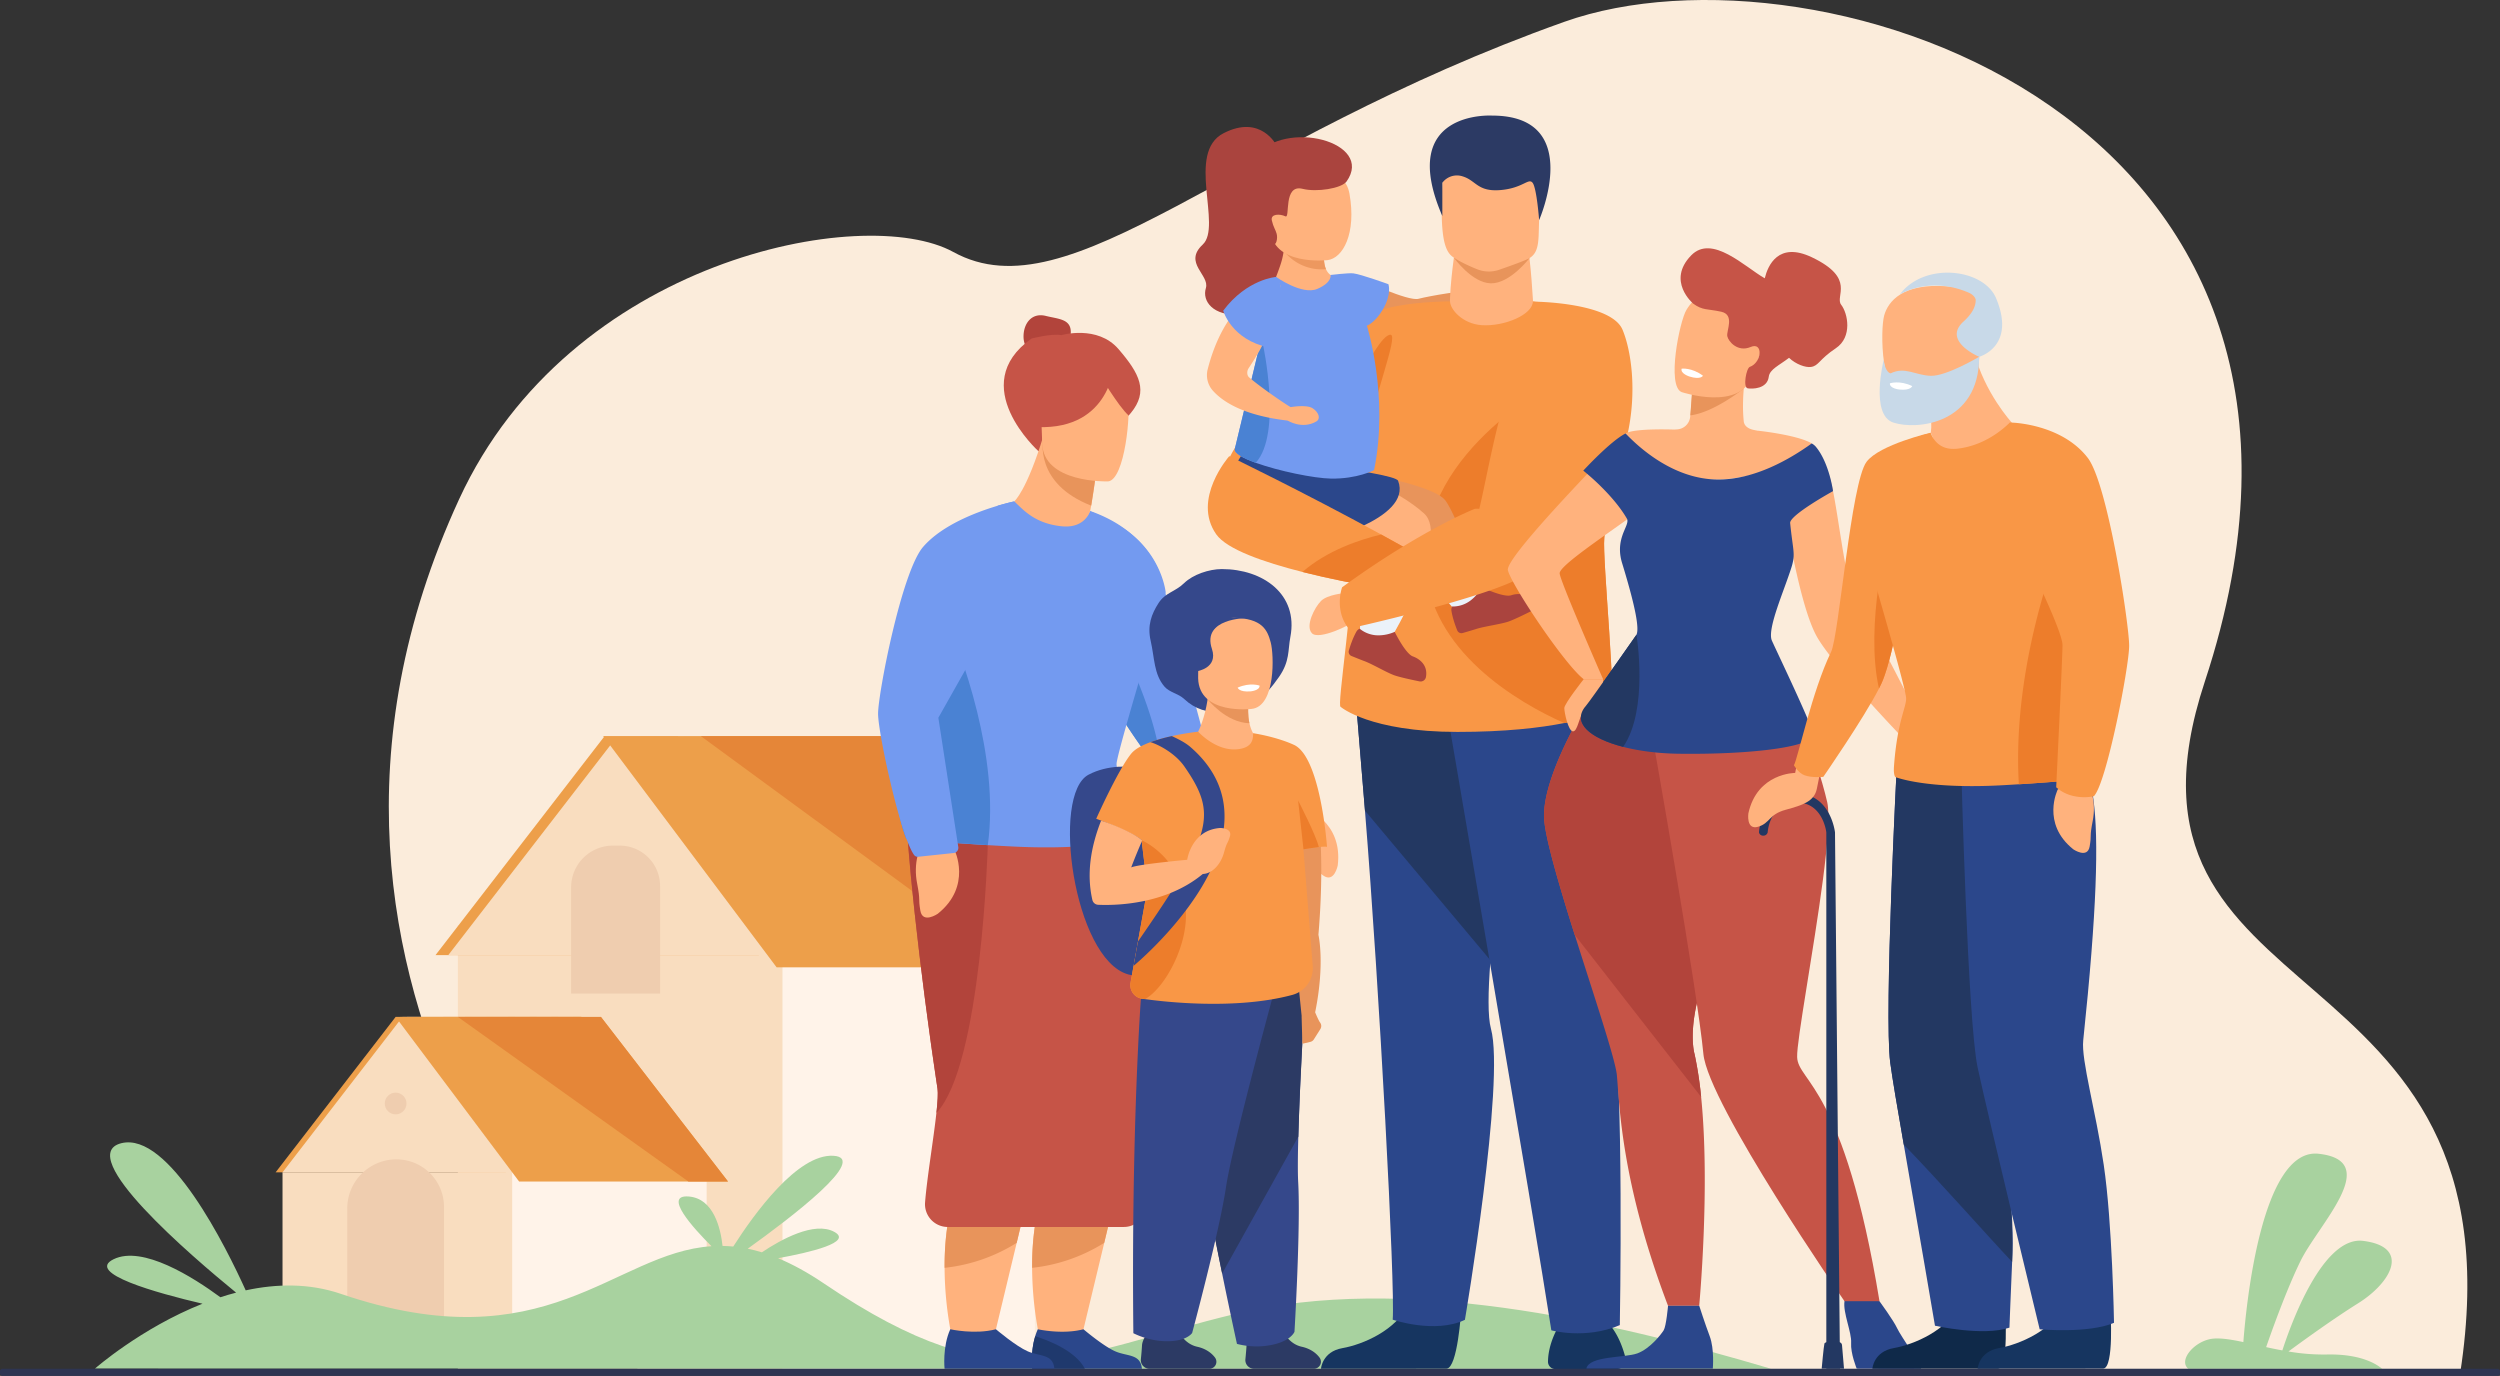 <?xml version="1.0" encoding="UTF-8"?> <svg xmlns="http://www.w3.org/2000/svg" viewBox="0 0 3222.64 1773.57"><rect x="0" y="0" width="3222.64" height="1773.57" fill="#333333" stroke="none"/><defs><style>.cls-1{fill:#fbecdb;}.cls-2{fill:#f9ddbf;}.cls-3{fill:#fff3e9;}.cls-4{fill:#ed9f4a;}.cls-5{fill:#efcdaf;}.cls-6{fill:#e58638;}.cls-7{fill:#a8d29f;}.cls-8{fill:#e8945b;}.cls-9{fill:#163560;}.cls-10{fill:#2b478b;}.cls-11{fill:#233862;}.cls-12{fill:#ffb27d;}.cls-13{fill:#f99746;}.cls-14{fill:#ed7d2b;}.cls-15{fill:#2c3a64;}.cls-16{fill:#aa443e;}.cls-17{fill:#ed985f;}.cls-18{fill:#739af0;}.cls-19{fill:#4a82d3;}.cls-20{fill:#ebf2f9;}.cls-21{fill:#1f396d;}.cls-22{fill:#c65447;}.cls-23{fill:#b2443b;}.cls-24{fill:#35488b;}.cls-25{fill:#fff;}.cls-26{fill:#0f2949;}.cls-27{fill:#c8d9e8;}.cls-28{fill:#2e3552;}</style></defs><title>5460</title><g id="_Layer_" data-name="&lt;Layer&gt;"><path class="cls-1" d="M880.24,1873S352.87,1396.2,649.86,751.68c142.49-309.23,521.95-381.79,637-318.52,151.67,83.44,352.84-142,787.65-296.73C2401.29,20.11,3141,257.29,2900.13,986.79c-146.14,442.52,416.38,326.11,329.14,891.66Z" transform="translate(-57.96 -108.32)"></path><rect class="cls-2" x="590.2" y="1192.71" width="418.64" height="571.66"></rect><rect class="cls-3" x="1008.83" y="1192.71" width="325.21" height="571.69"></rect><polygon class="cls-4" points="1115.24 948.85 978.08 1231.25 561.36 1231.25 778.62 949.88 1115.24 948.85"></polygon><polygon class="cls-2" points="1131.69 948.85 994.52 1231.25 577.81 1231.25 795.07 949.88 1131.69 948.85"></polygon><path class="cls-5" d="M856.77,1198.37H848a53.84,53.84,0,0,0-53.84,53.83V1389H908.86V1250.45A52.09,52.09,0,0,0,856.77,1198.37Z" transform="translate(-57.96 -108.32)"></path><polygon class="cls-4" points="1379.34 1246.92 1001.08 1246.92 777.51 948.85 903.37 948.88 1149.25 948.92 1379.34 1246.92"></polygon><polygon class="cls-6" points="1379.34 1246.92 1310.03 1246.92 903.37 948.88 1149.25 948.92 1379.34 1246.92"></polygon><polygon class="cls-4" points="749.64 1310.12 651.99 1511.17 355.31 1511.17 509.98 1310.86 749.64 1310.12"></polygon><polygon class="cls-2" points="758.53 1310.12 660.88 1511.17 364.2 1511.17 518.87 1310.86 758.53 1310.12"></polygon><path class="cls-2" d="M718.19,1619.49v215.32H620c-3.28-.49-5-.82-5-.82s-50.12,0-109.42-20.34c-27.2-9.33-56.31-22.94-83.43-42.79V1619.49Z" transform="translate(-57.96 -108.32)"></path><path class="cls-3" d="M968.87,1619.49v175q-26.86,7.82-51.91,14c-57.44,14.14-107.58,22.11-149.65,26.31H718.19V1619.49Z" transform="translate(-57.96 -108.32)"></path><polygon class="cls-4" points="938.45 1523.06 669.16 1523.06 509.98 1310.85 590.2 1310.87 774.65 1310.91 938.45 1523.06"></polygon><path class="cls-5" d="M630.31,1664.13v170.68H620c-3.28-.49-5-.82-5-.82s-50.12,0-109.42-20.34V1666.18A63.38,63.38,0,0,1,569,1602.8a61.34,61.34,0,0,1,61.33,61.33Z" transform="translate(-57.96 -108.32)"></path><circle class="cls-5" cx="509.98" cy="1422.47" r="14"></circle><polygon class="cls-6" points="938.45 1523.06 887.34 1523.06 590.2 1310.87 774.65 1310.91 938.45 1523.06"></polygon><path class="cls-7" d="M2340.85,1872.71c-214.87-63.7-475.34-122.25-689.31-71S1355.37,1922.08,1120.4,1763c-21.33-14.44-41-25.14-59.42-32.78,41.49-7.52,96.93-20.66,72.35-34-25.62-13.86-68.49,9.83-93.27,26.39-6.21-1.9-12.27-3.44-18.21-4.66,56.61-40.53,157-117.2,110.31-119.78-46.07-2.54-101.77,74.39-129,117q-7-.67-13.79-.79c-2.41-22.12-11.26-61.29-43.77-63.73-33.24-2.5,6,40.69,29.51,64.1-126.51,8.42-212.14,152-477.78,61.4-40.8-13.93-82.93-13.08-122.63-4.49-25-55.18-99.15-205.27-160.49-189.65s90.5,145.55,148.1,192.6q-10.29,2.65-20.29,5.93c-34.88-25.72-100.28-67.28-137.64-49-36.53,17.84,55,43.36,114.63,57.34-79.48,31.53-138.71,83.68-138.71,83.68Z" transform="translate(-57.96 -108.32)"></path><path class="cls-7" d="M3128.67,1872.77H2878.75c-13.51-11.33,9.16-37.18,32.88-38.94,10.31-.77,23.3,1.36,38.15,4.51,3.44-45.7,23.1-251,97.08-242.75,83.22,9.27,0,90.42-23.52,138.49-17.42,35.58-35.82,86.66-44.2,110.77,6.76,1.46,13.74,2.93,20.9,4.23,11-33.88,52-147.82,104.25-141.18,61.3,7.76,36.65,53.44-6.77,80.56-31.89,19.94-71,48.29-89.63,62a266.66,266.66,0,0,0,48.91,3.9C3099.72,1853.33,3120.62,1866,3128.67,1872.77Z" transform="translate(-57.96 -108.32)"></path><path class="cls-8" d="M1813.47,468.9s59.48,28.14,73,24.59,64.86-12.61,72.07-9.42c0,0,8.17,13,2,21.62s-56.12,31.79-74.16,32.63-86.54-11.57-101.07-22.93Z" transform="translate(-57.96 -108.32)"></path><path class="cls-8" d="M1956.72,484.33s22.94-9.52,30.44,1.12,11.77,21.41,10.84,26.86-16.42,7.85-22.61,3.61-21.53-10.15-21.53-10.15Z" transform="translate(-57.96 -108.32)"></path><path class="cls-9" d="M2066.35,1819.31s-12.67,20.48-12.94,44.25a9.53,9.53,0,0,0,9.55,9.6h78.92a11.73,11.73,0,0,0,11.4-14.6c-3.67-14.45-11.54-36.29-27.3-49.55C2100.83,1787.87,2066.35,1819.31,2066.35,1819.31Z" transform="translate(-57.96 -108.32)"></path><path class="cls-9" d="M1941.46,1798.35s-4.53,73.18-18.69,74.23c-1.88.13-71.81.13-71.81.13h-90.2s1.52-22,27.61-26.57,69.77-22.88,85.58-57.37C1890.57,1752.49,1941.46,1798.35,1941.46,1798.35Z" transform="translate(-57.96 -108.32)"></path><path class="cls-10" d="M1979.25,1346.27c-3.16,40.65-3.56,72.74.6,88,18.62,68.06-33.54,375.38-33.54,375.38-38.46,18.4-93.07-.19-93.07-.19,3.32-42.57-16.92-423.67-35.76-656.16-7.88-97.61-13.8-165.9-13.8-165.9l230.37-26.82S1990.16,1205.07,1979.25,1346.27Z" transform="translate(-57.96 -108.32)"></path><path class="cls-11" d="M2034.05,960.54s-43.89,244.53-54.8,385.73l-161.77-193c-7.88-97.61-13.8-165.9-13.8-165.9Z" transform="translate(-57.96 -108.32)"></path><path class="cls-10" d="M1921.05,1012.69s116.61,679,136.67,810.48c0,0,43.66,12.2,88.27-6.7,0,0,5.76-315.52-9.5-410.57S2144.62,1017,2120,989.7,1921.05,1012.69,1921.05,1012.69Z" transform="translate(-57.96 -108.32)"></path><path class="cls-12" d="M1933.06,433.68s-9,60.34-5,78.36,63.87,27.82,89,12.93,17.53-20.42,17.53-20.42-3.83-69.08-7.35-74S1933.06,433.68,1933.06,433.68Z" transform="translate(-57.96 -108.32)"></path><path class="cls-13" d="M2126,801.92c7.93-75.8,5.9-132.85-1.58-175.77-21.9-126-90.51-130.15-90.51-129.34,0,16.95-36.47,32.59-65.88,30.67-24.79-1.62-40.87-20.47-40.87-30.67,0-.09-.46-.08-1.3,0-6.4.06-35.82.59-63.62,5.41-20.17,3.48-39.47,9.2-48.53,18.64-4.68,4.87-21.36,18.5-42.79,37-54.58,47.2-139.92,126.2-136.15,173.28,0,0,105.49,77.47,172.35,28.91-3.64,126.06-26.53,259.59-20.92,259.49,0,0,37.27,32.27,150.48,32.27,61.9,0,106.67-5.3,137.72-11.44,42.32-8.34,59.17-18.21,59.17-18.21C2143,1022.07,2123.24,828.09,2126,801.92Z" transform="translate(-57.96 -108.32)"></path><path class="cls-14" d="M2133.55,1022.21s-16.85,9.87-59.17,18.21c-58.49-25.9-174.59-92.87-179.13-205.31-6-149.57,176.58-238.63,176.58-238.63s24.5,13.61,52.57,29.67c7.48,42.92,9.51,100,1.58,175.77C2123.24,828.09,2143,1022.07,2133.55,1022.21Z" transform="translate(-57.96 -108.32)"></path><path class="cls-8" d="M1932.11,440.47s23.25,32.78,47.84,33.08S2029.64,441,2029.64,441Z" transform="translate(-57.96 -108.32)"></path><path class="cls-12" d="M1929.86,438.84c6.44,5.07,20.82,12.06,32.59,16.69a40.3,40.3,0,0,0,27.87.59c13.57-4.68,34.11-12,39.32-15.13,12.31-7.47,11.52-22.57,12.15-43.58.75-24.86,3.26-44.39.48-58.72-3.29-17.15-14.17-26.9-44.6-29.55-55.87-4.85-79.15,9.14-80.12,27.87-.26,5-.49,9.83-.65,14.37C1914.66,409.8,1919.28,430.51,1929.86,438.84Z" transform="translate(-57.96 -108.32)"></path><path class="cls-15" d="M1917.21,343.91a23.47,23.47,0,0,1,26.34-8.19c17.2,5.29,19,20,48.35,17.63s36.44-16.26,41.73-9.31,8.35,48,8.35,48,59.08-134.72-60.67-134.72c0,0-123.42-7.46-64.1,129.49Z" transform="translate(-57.96 -108.32)"></path><path class="cls-12" d="M1699.61,471.51l.16.09C1699.63,471.67,1699.61,471.51,1699.61,471.51Z" transform="translate(-57.96 -108.32)"></path><path class="cls-8" d="M1975.24,885.86a67.39,67.39,0,0,1-38.59,12.34s-23.38-25.77-43.08-50.69c-12.76-16.14-24-31.93-26.28-40.13-5.87-20.86-115.87-26.73-129.34-41.43s54.65-51.55,54.65-51.55,111.66,17.08,128.45,39c6.68,8.73,16.62,31.49,26.18,55.73C1961.68,845.81,1975.24,885.86,1975.24,885.86Z" transform="translate(-57.96 -108.32)"></path><path class="cls-14" d="M1819,579.74s21.17-41.09,31.62-39.9-24,85-27.16,125.8S1819,579.74,1819,579.74Z" transform="translate(-57.96 -108.32)"></path><path class="cls-12" d="M1885.17,862.59c-14.68,35.55-33.7,68-36.13,72l-.26.43h-.34c-3.56,0-34.22-.7-37.22-13,0,0-1-42.6.71-76.44.76-15.13,2-28.5,4.2-35.55,0,0-166.27-1.12-163.34-48.15S1742.63,690,1792.6,714.4c0,0,66.27,24.07,101.14,55.88C1910.87,785.9,1900.34,825.92,1885.17,862.59Z" transform="translate(-57.96 -108.32)"></path><path class="cls-10" d="M1657.73,696s-22.13,32.54-16.94,62.9,68.35,46.58,112.55,48.51c0,0,126.42-29,106.82-79.37C1855.71,716.58,1657.73,696,1657.73,696Z" transform="translate(-57.96 -108.32)"></path><path class="cls-16" d="M1703.64,296.11s-20.08-41.1-68.57-16-1.29,119.81-26.74,143.48,9.22,39.16,4.06,56.13,9.59,36.26,43.53,34,69.68-.44,85-30.13,11.85-95,5.92-104.21S1703.64,296.11,1703.64,296.11Z" transform="translate(-57.96 -108.32)"></path><path class="cls-12" d="M1782.24,521.37l-82.47-49.77c.46-.18,2.12-2.67,8.29-20.5a99.7,99.7,0,0,0,4.7-19.44c.07-.52.14-1,.19-1.53a53.1,53.1,0,0,0,.22-12l18.07,6.53,33.41,12.11c-.39,8.47.8,14.43,2.6,18.52,4.37,9.93,12.5,10,12.73,10Z" transform="translate(-57.96 -108.32)"></path><path class="cls-17" d="M1767.25,455.3a62,62,0,0,1-54.49-23.64c-.59-.78-.89-1.21-.89-1.21l1.08-.32,18.29-5.46,33.41,12.11C1764.26,445.25,1765.45,451.21,1767.25,455.3Z" transform="translate(-57.96 -108.32)"></path><path class="cls-12" d="M1768.87,443.7s-71.74,7.88-73.21-40.63-12.07-70.71,37.56-75,61.37,13.55,64.29,30C1806.65,409.28,1789.08,441.52,1768.87,443.7Z" transform="translate(-57.96 -108.32)"></path><path class="cls-16" d="M1737.08,351.73c-25.38-6.42-15.68,38.56-22.09,35.48-7.18-3.45-19.51-3.4-17.57,5.27s4.76,11.76,6.22,17.17,0,16.13-5.91,14-60.8-64.85-22-113.68,154.36-18.75,118,32.33C1787.25,351.25,1755.16,356.31,1737.08,351.73Z" transform="translate(-57.96 -108.32)"></path><path class="cls-18" d="M1829.22,714.36s-21.56,11.44-55.5,10.9c-21.62-.32-67.54-9.72-97.06-20.38-16.82-6-28.33-12.53-26.94-18,2-7.84,16.4-68,29.72-123.61,12.17-50.88,23.43-98,23.43-98s33.6,23.87,53.18,15.45,17.07-17.94,17.07-17.94,23.07-2.83,29.32-2.1c10,1.18,45.28,14,45.28,14s4.64,13-7.66,33.38c-10.19,16.84-20.1,20.11-20.1,20.11S1848.8,619.15,1829.22,714.36Z" transform="translate(-57.96 -108.32)"></path><path class="cls-12" d="M1721.26,633.2s20.72-3.87,28.82,1.43,10.5,13.61,4.67,17c-18.29,10.63-36.83-1.12-36.83-1.12Z" transform="translate(-57.96 -108.32)"></path><path class="cls-19" d="M1676.66,704.88c-16.82-6-28.33-12.53-26.94-18,2-7.84,16.4-68,29.72-123.61,3.93-7.22,6.43-11.52,6.43-11.52S1711.13,667.28,1676.66,704.88Z" transform="translate(-57.96 -108.32)"></path><path class="cls-12" d="M1703.7,471.79s-63.82,13.51-89,112.72a30.1,30.1,0,0,0,6.8,27.51c11.57,12.83,37.08,31.58,96.41,38.49,6.48.75,7.35-15.68,7.35-15.68-.64,1.31-40.3-25.62-57.18-40.1-3-2.62-2.93-8.11-.72-11.48,5.7-8.7,15.27-23.75,18.49-31.47C1690.55,540.51,1721.54,476.9,1703.7,471.79Z" transform="translate(-57.96 -108.32)"></path><path class="cls-18" d="M1702.88,465.3s-37.53,2.67-68.12,43.46c0,0,10.35,37.53,59,47.55C1693.71,556.31,1723.67,488.74,1702.88,465.3Z" transform="translate(-57.96 -108.32)"></path><path class="cls-20" d="M1885.17,862.59c-14.68,35.55-33.7,68-36.13,72l-.6.43c-3.56,0-34.22-.7-37.22-13,0,0-1-42.6.71-76.44C1816.81,850.3,1835.64,864.26,1885.17,862.59Z" transform="translate(-57.96 -108.32)"></path><path class="cls-20" d="M1975.24,885.86a67.39,67.39,0,0,1-38.59,12.34s-23.38-25.77-43.08-50.69c22.17-9.58,45.58-30.7,53.66-38.37C1961.68,845.81,1975.24,885.86,1975.24,885.86Z" transform="translate(-57.96 -108.32)"></path><path class="cls-16" d="M1896.09,981.06a7,7,0,0,1-8.37,5.59c-9.19-1.87-25.8-5.42-32.69-7.93-9.77-3.55-28.51-14.63-38.28-18.18-3.36-1.22-11.43-4.48-16.66-6.6a5.82,5.82,0,0,1-3.4-7c1.73-6,5.08-16.11,9.86-24.59a8.94,8.94,0,0,1,4.08-3.62,37.94,37.94,0,0,0,23.75,8.59,52,52,0,0,0,21.42-4.52c.67,1.37,14,28.24,23.43,31.67C1887.72,957.53,1898.84,965.64,1896.09,981.06Z" transform="translate(-57.96 -108.32)"></path><path class="cls-16" d="M2035.58,886.17a7,7,0,0,1-3.11,9.58c-8.38,4.22-23.62,11.72-30.58,14-9.87,3.26-31.44,6.18-41.31,9.44-3.4,1.12-11.75,3.56-17.17,5.13a5.83,5.83,0,0,1-7-3.41c-2.33-5.76-6-15.8-7.49-25.42a8.86,8.86,0,0,1,1-5.36,38,38,0,0,0,24-8,52,52,0,0,0,14-16.81c1.36.65,28.47,13.5,38,10.35C2014.44,872.89,2028.19,872.37,2035.58,886.17Z" transform="translate(-57.96 -108.32)"></path><path class="cls-13" d="M1901.05,832.43s-4.78,27.73-22.81,40.5c0,0-73.23-10.08-141.39-27.32-50.12-12.68-97.51-29.22-111.06-48.48-32-45.45,16.75-100.77,16.75-100.77s94,45.37,195.78,100.95C1859.16,808.68,1880.31,820.5,1901.05,832.43Z" transform="translate(-57.96 -108.32)"></path><path class="cls-12" d="M1790.89,872.92s-21.75,1.77-30,10-20.7,32.16-11.82,41.65,51.2-11.31,52.37-14.73S1790.89,872.92,1790.89,872.92Z" transform="translate(-57.96 -108.32)"></path><path class="cls-14" d="M1901.05,832.43s-4.78,27.73-22.81,40.5c0,0-73.23-10.08-141.39-27.32,32-27.86,73.91-41.73,101.47-48.3C1859.16,808.68,1880.31,820.5,1901.05,832.43Z" transform="translate(-57.96 -108.32)"></path><path class="cls-13" d="M2149.49,533.34c-14.64-34.76-110.91-36.09-110.91-36.09-49,128.52-60.75,212.82-73.7,267a27.92,27.92,0,0,0-5.86,0S1890.22,791.1,1788,865.37c0,0-10.7,29.32,8.51,53.33,0,0,176.21-38.89,225.43-67.74h.08l1.47-.94c.75-.46,1.46-.92,2.14-1.38C2185.65,744.65,2170.42,583.09,2149.49,533.34Z" transform="translate(-57.96 -108.32)"></path><path class="cls-12" d="M1739.93,1150s49.41,17.07,42.45,74c0,0-4.56,23.1-18.78,12.86s-7.56-8.36-27.87-22.37-33.57-36.09-31.26-53.63Z" transform="translate(-57.96 -108.32)"></path><path class="cls-18" d="M1742.19,1153.69l-29.27,35.51a5.86,5.86,0,0,1-5.62,2c-27.43-5-121.85-65.89-152.77-90.73a89.9,89.9,0,0,1-7.65-6.68c-11.53-11.75-51.3-69.72-79.52-121.35-16.25-29.73-28.67-57.36-29.66-72.84-3.51-55.27,25.56-132.55,25.56-132.55,86,29.92,95,98.59,95,98.59L1606,1043.1,1741,1144A6.72,6.72,0,0,1,1742.19,1153.69Z" transform="translate(-57.96 -108.32)"></path><path class="cls-19" d="M1554.53,1100.49a89.9,89.9,0,0,1-7.65-6.68c-11.53-11.75-51.3-69.72-79.52-121.35-3.65-31.2-1.15-60.46,11.71-80.92C1479.07,891.54,1552.18,1020.17,1554.53,1100.49Z" transform="translate(-57.96 -108.32)"></path><path class="cls-12" d="M1505,1611.71l-14.62,61-9,37.74L1451.19,1836s-25.78,8-52.57,0a457.83,457.83,0,0,1-10.21-93.4c-.16-27.12,2.33-57,10.25-85.32a196.32,196.32,0,0,1,12.56-33.36C1453.71,1537.14,1505,1611.71,1505,1611.71Z" transform="translate(-57.96 -108.32)"></path><path class="cls-10" d="M1529.94,1872.71H1388.39s-2.23-21.42,4-41.9a72.28,72.28,0,0,1,3.36-9s31.61,7.16,58.85,0c0,0,25.62,21.82,41.11,28.51S1528.3,1853.37,1529.94,1872.71Z" transform="translate(-57.96 -108.32)"></path><path class="cls-8" d="M1490.36,1672.67l-9,37.74a218.24,218.24,0,0,1-92.9,32.2c-.16-27.12,2.33-57,10.25-85.32,13-6.6,26.27-10.06,37.56-8.09C1464.31,1654.1,1481,1664.37,1490.36,1672.67Z" transform="translate(-57.96 -108.32)"></path><path class="cls-21" d="M1456.42,1872.71h-68s-2.23-21.42,4-41.9C1409.47,1836.12,1444.22,1849.46,1456.42,1872.71Z" transform="translate(-57.96 -108.32)"></path><path class="cls-12" d="M1392.15,1611.71l-14.62,61-9,37.74L1338.36,1836s-25.78,8-52.58,0a458.27,458.27,0,0,1-10.2-93.4c-.16-27.12,2.33-57,10.25-85.32a196.32,196.32,0,0,1,12.56-33.36C1340.88,1537.14,1392.15,1611.71,1392.15,1611.71Z" transform="translate(-57.96 -108.32)"></path><path class="cls-10" d="M1282.92,1821.8s31.6,7.18,58.85,0c0,0,25.62,21.83,41.11,28.52s32.6,3.06,34.23,22.39H1275.56S1272.61,1844.46,1282.92,1821.8Z" transform="translate(-57.96 -108.32)"></path><path class="cls-8" d="M1377.53,1672.67l-9,37.74a218.24,218.24,0,0,1-92.9,32.2c-.16-27.12,2.33-57,10.25-85.32,13-6.6,26.27-10.06,37.56-8.09C1351.48,1654.1,1368.18,1664.37,1377.53,1672.67Z" transform="translate(-57.96 -108.32)"></path><path class="cls-22" d="M1534.51,1668.64a28.84,28.84,0,0,1-27.85,21.31h-227a29.32,29.32,0,0,1-29.24-31.57c2.38-30.91,10.89-81.4,14.61-115.49,1.54-14.17,2.25-25.5,1.35-31.42-22.91-151.58-42.14-330.13-39.8-364.26.33-4.81.56-7.29.56-7.29s16.53-1.39,41.68-2.37c73.09-2.88,219-2.38,243.22,45.42,24.7,48.68,39.61,372,39.61,372C1555.3,1585.15,1542.56,1638.87,1534.51,1668.64Z" transform="translate(-57.96 -108.32)"></path><path class="cls-23" d="M1265.08,1542.89c1.54-14.17,2.25-25.5,1.35-31.42-22.91-151.58-42.14-330.13-39.8-364.26.33-4.81.56-7.29.56-7.29s16.53-1.39,41.68-2.37c37.8,22.27,62.41,60.22,62.41,60.22S1323.67,1481.43,1265.08,1542.89Z" transform="translate(-57.96 -108.32)"></path><path class="cls-23" d="M1406,515.54c-18.13-4.53-28.66,9.76-28.66,26.58a30.46,30.46,0,0,0,30.46,30.46c16.82,0,30.46-19.49,30.46-36.32S1422.33,519.62,1406,515.54Z" transform="translate(-57.96 -108.32)"></path><path class="cls-22" d="M1396.65,690s-94.45-85.06-9-145.28c0,0,25.51-6.8,38.48-4.37,0,0,46.48-13.6,73.68,18s39,54.39,15.7,82.56S1396.65,690,1396.65,690Z" transform="translate(-57.96 -108.32)"></path><path class="cls-12" d="M1288.27,1203.7s23.31,46.79-21.51,82.54c0,0-19.43,13.3-22.41-4s.46-11.25-4.23-35.48,1.31-49.27,15.25-60.18Z" transform="translate(-57.96 -108.32)"></path><path class="cls-12" d="M1474,689.18s-1.16,12.73-3.32,30c-1,8.4-2.34,17.89-3.85,27.48-1.08,6.88-2.28,13.82-3.58,20.46L1434,865.83l-68.67-111.12s16.14-13.35,38-85.7c.2-.77.35-1.19.35-1.19Z" transform="translate(-57.96 -108.32)"></path><path class="cls-18" d="M1514,1176.4c.89,11.1-1.92,13.12-1.92,13.12s-42.23,15.3-148.41,10q-17.23-.85-32.42-1.76c-68.43-4-105-8.25-105-8.25s-56-129.37,49.25-288.77a512.24,512.24,0,0,1,42.23-55.07c17-19.45,20.81-45.47,27.27-70.2,1.84-7.09-3.5-8.66-.83-15.34,0,0,19.2-5.43,21.18-5.43,10.91,9.61,25.29,28.29,61,32,24.15,2.52,33.59-11.09,37-19.24,9.2,3.32,18.74,9.07,26.55,12.82,64.7,31.06,70.65,91.3,70.65,91.3s-59.46,195.52-63.16,219.93C1495.77,1102.36,1509.42,1119.24,1514,1176.4Z" transform="translate(-57.96 -108.32)"></path><path class="cls-8" d="M1470.69,719.13c-1,8.4-4.61,31.42-6.13,41-72.7-28.35-63.18-83.59-61.2-91.13.2-.77.35-1.19.35-1.19S1442.18,695.13,1470.69,719.13Z" transform="translate(-57.96 -108.32)"></path><path class="cls-12" d="M1486.27,728.9s-84,2.69-84.85-49.63-12.3-87.22,41.28-91.15S1507,604,1511.58,621.37,1508.1,726.85,1486.27,728.9Z" transform="translate(-57.96 -108.32)"></path><path class="cls-22" d="M1493.61,580.28s-5.27,87.36-107.65,78C1386,658.27,1388.14,537.29,1493.61,580.28Z" transform="translate(-57.96 -108.32)"></path><path class="cls-22" d="M1474,589s28.69,35.5,41.7,46.83C1515.71,635.8,1547.63,590,1474,589Z" transform="translate(-57.96 -108.32)"></path><path class="cls-22" d="M1474,589s25.78,43.52,38.79,54.85c0,0,34.83-53.81-38.79-54.85Z" transform="translate(-57.96 -108.32)"></path><path class="cls-19" d="M1331.28,1197.77c-68.43-4-105-8.25-105-8.25s-56-129.37,49.25-288.77C1296.82,950.45,1347.1,1083.25,1331.28,1197.77Z" transform="translate(-57.96 -108.32)"></path><path class="cls-18" d="M1365.35,754.71s-81.24,16.67-117.44,58.58c-27.73,32.12-58.07,189.13-58.07,215.08,0,24.79,28.5,156.61,46.29,181.88a5.87,5.87,0,0,0,5.43,2.5l45.76-4.85a6.73,6.73,0,0,0,5.93-7.72l-25.7-166.62,90.23-160S1411,810.45,1365.35,754.71Z" transform="translate(-57.96 -108.32)"></path><path class="cls-15" d="M1713.89,1827.6s6.88,13.43,22.13,16.76c9.6,2.09,17.83,7.09,23,14.1a9,9,0,0,1-7.2,14.25h-77.4a11.14,11.14,0,0,1-11.08-12.24c.58-5.74,1.18-12.42,1.45-17.54.57-11.17,11.76-20.17,11.76-20.17Z" transform="translate(-57.96 -108.32)"></path><path class="cls-24" d="M1731.42,1632.4c3.23,58.86-4.8,192.63-4.8,192.63s-5.4,14.92-39.47,18.48a102,102,0,0,1-34.69-2.83q-10.32-47.51-19.09-90.67c-42.08-206.41-58.49-333.9-58.49-333.9L1741,1377.5s-7.28,116.53-9.42,196C1730.88,1598.3,1730.71,1619.49,1731.42,1632.4Z" transform="translate(-57.96 -108.32)"></path><path class="cls-15" d="M1741,1377.5s-7.28,116.53-9.42,196L1633.37,1750c-42.08-206.41-58.49-333.9-58.49-333.9Z" transform="translate(-57.96 -108.32)"></path><path class="cls-24" d="M1574,1110.62s-64.26-29.25-112.88-3.66-18.9,236.8,50.63,257.27h0S1642,1405.88,1574,1110.62Z" transform="translate(-57.96 -108.32)"></path><path class="cls-8" d="M1759.88,1426.74a8.39,8.39,0,0,0-.62-.82c-1.54-2.34-4.12-8.15-6-12.66h0c12.92-63.28,4.22-99.88,4.22-99.88,1.54-18.42,12.54-147.13-12.79-206.76-12.22-28.77-32.69-28.82-32.69-28.82s4.79,46,1.63,70.67c-2.91,22.68,18.71,235.23,22.28,270-.06,0-.1,0-.12,0l1,35.32,10.36-2.45a7.44,7.44,0,0,0,1.3-.46h0a7.32,7.32,0,0,0,3.16-2.77l8.37-13.26a7.47,7.47,0,0,0-.11-8.1Zm-19.72-5.73.44-.26-.21.28S1740.28,1421.05,1740.16,1421Z" transform="translate(-57.96 -108.32)"></path><path class="cls-15" d="M1579.14,1827.6s6.89,13.43,22.13,16.76c9.61,2.09,17.83,7.09,23,14.1a9,9,0,0,1-7.19,14.25h-77.4a11.13,11.13,0,0,1-11.08-12.24c.58-5.74,1.18-12.42,1.44-17.54.57-11.17,11.77-20.17,11.77-20.17Z" transform="translate(-57.96 -108.32)"></path><path class="cls-24" d="M1633,841.89c-16.56,0-37.35,7.13-48.51,18-11.85,11.52-24.18,12.11-33,25.7-9.15,14.18-14.82,28.91-10.23,48.85,5,21.78,4,42.85,17.69,58.85,6.77,7.91,17.81,8.81,25.5,16.08,14.13,13.36,30.19,17.58,48.51,17.58,34.53,0,56-20.45,73.7-46,14.16-20.42,11.36-34.19,14.68-51.66C1731.83,874.32,1686,841.89,1633,841.89Z" transform="translate(-57.96 -108.32)"></path><path class="cls-12" d="M1681.61,1063.56l-66,33.74-13.22-45.8s8.41-15.85,12.21-41.81A174.72,174.72,0,0,0,1616,972l53.78,27.55a102.17,102.17,0,0,0-2.14,12.31c-.91,7.93-1.32,18.62.93,28.78C1670.47,1049.35,1674.37,1057.67,1681.61,1063.56Z" transform="translate(-57.96 -108.32)"></path><path class="cls-24" d="M1528.67,1395.42s-12.55,166.36-9.75,431.49a102.12,102.12,0,0,0,33.4,9.78c34.09,3.39,42.4-10.13,42.4-10.13s34.87-129.39,43.58-187.7c8-53.75,60.82-247.72,60.82-247.72Z" transform="translate(-57.96 -108.32)"></path><path class="cls-13" d="M1725.24,1068.18c-5.87-2.75-24.32-10.2-52-14.76.29,9.49-2.2,18.42-18.85,20.6-22.16,2.89-42-12.23-52-22.51h0s-15.63,1.68-33.84,5.67a212.31,212.31,0,0,0-27.65,7.83c-10.65,3.91-19.84,8.8-24.75,14.81h0c-17,20.92-45.09,83.93-45.09,83.93s46.68,17.31,58.46,27.41l.27,2.25,7.31,60.68L1515.31,1375a17.73,17.73,0,0,0,13.35,20.45s1.87.32,5.32.79c23.07,3.24,116.73,14.42,190.16-5.52a35.67,35.67,0,0,0,26-37.32l-12-150.23c6.39-1.1,13.76-2.26,19.75-2.93,5-.54,9-.72,10.66-.23C1768.61,1200,1760.31,1082.66,1725.24,1068.18Z" transform="translate(-57.96 -108.32)"></path><path class="cls-14" d="M1586.67,1291.13c-.92,42.17-28.56,91.72-52.69,105.07-3.45-.47-5.32-.79-5.32-.79a17.73,17.73,0,0,1-13.35-20.45l21.76-120.87-7.31-60.68c.36-1.06.54-1.62.54-1.62S1588.32,1216.63,1586.67,1291.13Z" transform="translate(-57.96 -108.32)"></path><path class="cls-14" d="M1758,1200.2c-6.14.69-19.79,2.93-19.79,2.93l-6.91-62.92S1754.34,1184.56,1758,1200.2Z" transform="translate(-57.96 -108.32)"></path><path class="cls-24" d="M1519.2,1353.37l5.65-31.39c95.72-138.49,103-163.34,59.92-225.52-12.33-17.81-34.75-28.94-43.89-31.46a212.31,212.31,0,0,1,27.65-7.83c9.08,4.26,17.44,8.46,23.92,14.07C1723.83,1185,1519.2,1353.37,1519.2,1353.37Z" transform="translate(-57.96 -108.32)"></path><path class="cls-12" d="M1631,1175.63c-37.48,2.59-42.66,41-42.66,41s-62.9,5.7-72.2,9.84c0,0,5.11-13.81,14.18-34.68-8.2-8.06-35.15-20.06-53-25.57-13.61,34.73-18.84,69.1-11.21,102.24a8,8,0,0,0,7.47,6.17c20,.93,86.17.6,134.6-39.5l.85-.23c11.6-.69,22.48-12.21,26.66-27.35s4.52-10.51,7.72-21.17S1631,1175.63,1631,1175.63Z" transform="translate(-57.96 -108.32)"></path><path class="cls-8" d="M1668.52,1040.63c-30.58-.82-53.94-30.94-53.94-30.94l53,2.16C1666.68,1019.78,1666.27,1030.47,1668.52,1040.63Z" transform="translate(-57.96 -108.32)"></path><path class="cls-12" d="M1671.43,1022.15s-67.57,8.24-69-39.37,26.73-78.45,45.53-78.1c37.49.71,43.67,15.86,48,31.63S1702.54,1018.8,1671.43,1022.15Z" transform="translate(-57.96 -108.32)"></path><path class="cls-25" d="M1653.36,994.71s1.47,5.94,16.27,4.85c0,0,12.43-.92,12-7.46C1681.6,992.1,1669.49,987.59,1653.36,994.71Z" transform="translate(-57.96 -108.32)"></path><path class="cls-24" d="M1664.67,905.13s-57.75,0-44.48,39.61c8.36,25-19.45,28.87-19.45,28.87l-13.38-40.05,8.38-31.2Z" transform="translate(-57.96 -108.32)"></path><path class="cls-12" d="M2449.35,880c-14.39-23.9-23.32-130.58-33.71-159.15-6.56-18.06-24.14-39.64-22.28-41-18.7-11-69.3-16.33-69.3-16.33s0,.07,0,.1l-5.83-1.2c-6.06-1.22-11.79-4.76-12.47-10.9,0-.31-.06-.63-.09-.93a190.77,190.77,0,0,1-.85-22,1.31,1.31,0,0,1,0-.28c.16-10.94,1-19.06,1-19.06l-.2,0L2240,598.73c-.89,20.48-2.08,35.72-3.33,47.09a18,18,0,0,1-16.77,16l-3.95.24h0s-42.28-1.64-58.46,3.3a26.09,26.09,0,0,0-4.11,1.7c1,1-155.72,158.08-151.67,176.27s72.8,121.48,97.73,140.51h25s-55.31-126.13-56-136.36c-1.05-15,139.07-98.75,139.07-114,0-5.55,39.06-7.23,64.61-7,27.05.21,78-13.92,78-13.92s22,166.9,49.86,216.4c21.95,39,118.91,139.06,118.91,139.06l20.45-18.14S2484.2,937.9,2449.35,880Z" transform="translate(-57.96 -108.32)"></path><path class="cls-22" d="M2250.82,1522.36c11.84,116.58-2.5,269.23-2.5,269.23h-40.17c-60.66-159.53-62.48-259.62-65.94-297.2-1.88-20.48-29.52-102.32-54.34-181.05-20.74-65.73-39.47-129.29-39.6-153.11-.27-54.58,54.11-142.12,54.11-142.12s78.13,30.14,126.35,59.92c16.1,9.94,28.42,19.66,32.62,27.9,11.18,21.93,19.47,178.41-10.28,274-17.91,57.56-8.74,87.07-8.74,87.07A486.88,486.88,0,0,1,2250.82,1522.36Z" transform="translate(-57.96 -108.32)"></path><path class="cls-23" d="M2251.07,1379.93c-17.91,57.56-8.74,87.07-8.74,87.07a486.88,486.88,0,0,1,8.49,55.36l-163-209c-20.74-65.73-39.47-129.29-39.6-153.11-.27-54.58,54.11-142.12,54.11-142.12s78.13,30.14,126.35,59.92c16.1,9.94,28.42,19.66,32.62,27.9C2272.53,1127.86,2280.82,1284.34,2251.07,1379.93Z" transform="translate(-57.96 -108.32)"></path><path class="cls-10" d="M2208.15,1791.59s-2.28,26.2-5.65,31.59-17.51,23.58-33.69,29.65-62.43,2.92-66,19.73h163.06s2.24-25.2-4-41.78-13.48-39.19-13.48-39.19Z" transform="translate(-57.96 -108.32)"></path><path class="cls-10" d="M2480.73,1785.68s18.24,24.92,22.73,34.8,34.13,51.73,30.54,52.08-82.65,0-82.65,0-8.08-19.73-7.18-33.21-10.78-39.06-8.54-53.67S2480.73,1785.68,2480.73,1785.68Z" transform="translate(-57.96 -108.32)"></path><path class="cls-22" d="M2480.73,1785.68h-45.1s-175.87-254.24-181.92-318.89c-7.56-80.83-64.05-399.92-64.05-399.92l180.41-56.17s15.77,40.55,29,81.43c5.75,17.83,11,35.73,14.3,50.35,7.22,32.27-13.11,154.23-27,240.93-6.86,42.7-12.15,76.86-11.8,87.54C2375.63,1503.29,2434.92,1507.48,2480.73,1785.68Z" transform="translate(-57.96 -108.32)"></path><path class="cls-10" d="M2239.11,616.42c-.09,1.64-.19,3.22-.3,4.76C2238.91,619.64,2239,618.06,2239.11,616.42Z" transform="translate(-57.96 -108.32)"></path><path class="cls-10" d="M2239.5,609.69c-.09,1.74-.19,3.44-.29,5.1C2239.31,613.13,2239.4,611.43,2239.5,609.69Z" transform="translate(-57.96 -108.32)"></path><path class="cls-10" d="M2240,598.73c-.05,1.28-.11,2.54-.17,3.77,0-1.23.11-2.49.16-3.77Z" transform="translate(-57.96 -108.32)"></path><path class="cls-10" d="M2395.26,1053.19c5.87,17.68-79,28-173.22,26.76-26.62-.35-51.36-3.59-71.75-8.87-43.12-11.15-66.85-31.45-47.91-53,5.38-6.12,65.09-91.58,65.09-91.58,3.53-7.64-.29-32.72-18.53-92.3-7.46-24.36,2.27-39.52,5.75-49.18v0c1.19-3.37,1.65-6.06.37-8.26-8.15-14.09-19.93-27.69-30.59-38.52A300.74,300.74,0,0,0,2098.9,715s35-38.11,54.51-47.91c20.14,21.11,63.82,58.94,118.67,59.37,47.32.36,93.3-26.3,121.3-46.53a19.75,19.75,0,0,1,5,3.93c17.48,20.52,22.47,57.55,22.47,57.55s-56.28,31-55.28,41.17c2.8,27.86,5.43,36,4.21,46v.1a68.31,68.31,0,0,1-2.91,12.12c-9.6,30.15-30.39,76.72-25.2,92.4C2343,937.18,2386.83,1027.81,2395.26,1053.19Z" transform="translate(-57.96 -108.32)"></path><path class="cls-12" d="M2157.52,665.33c.91-.27,1.9-.53,3-.76-1.06.24-2.06.5-3,.78Z" transform="translate(-57.96 -108.32)"></path><path class="cls-12" d="M2308.78,657.76a15.41,15.41,0,0,0,5,3.34A15.36,15.36,0,0,1,2308.78,657.76Z" transform="translate(-57.96 -108.32)"></path><path class="cls-12" d="M2313.82,661.1a21.46,21.46,0,0,0,2.17.79A17.5,17.5,0,0,1,2313.82,661.1Z" transform="translate(-57.96 -108.32)"></path><path class="cls-12" d="M2539.28,1049.81s34.48,8.93,39.19,13.74,18.23,42.2,13.48,42.55c-24.71,1.8-37.73-11.46-37.73-11.46-14.94-16.43-37.26-19.06-36.15-31.09S2539.28,1049.81,2539.28,1049.81Z" transform="translate(-57.96 -108.32)"></path><path class="cls-12" d="M2099.45,983.83s-25,31.53-25,37.26,5.05,29.65,11.11,30,8.09-19.54,12.8-23.24,21.56-10.68,23.92-17.13,2.08-26.87,2.08-26.87Z" transform="translate(-57.96 -108.32)"></path><path class="cls-8" d="M2236.91,643.79c31-4,68.71-34.52,68.71-34.52-22-11.95-41.12-13.1-55.95-9a55.84,55.84,0,0,0-9.89,3.76Z" transform="translate(-57.96 -108.32)"></path><path class="cls-12" d="M2225.69,613.76s76.64,25.57,91.83-22.4,35.32-77-13-95.34-63.65-3.08-72.61,11.7S2206.14,605.87,2225.69,613.76Z" transform="translate(-57.96 -108.32)"></path><path class="cls-25" d="M2253.18,592.65s-2.82,5.56-17.29,1.07c0,0-12.15-3.76-10.19-10.16C2225.7,583.56,2238.78,581.85,2253.18,592.65Z" transform="translate(-57.96 -108.32)"></path><path class="cls-22" d="M2431.33,501.13c-8.58-11,19.6-33.78-37.65-61.11-43.43-20.74-56.89,10.67-60.85,27.05-25.83-14.73-68-57.18-94.85-29.53-32.18,33.11,2.72,62.26,2.72,62.26,12.21,8.89,18.14,6.43,36,10.35s6.45,24.57,7.84,31.53,13.57,21,30.08,13.93,14.6,20.07-1.09,25.67c-4.47,1.59-9.11,26.59-2.63,27.64,5.45.89,25.11,1.07,27.11-15,1.19-9.52,13.29-14.5,26.13-24.34,8.88,8.45,21.36,12.76,28.25,11.77,10.14-1.45,10.24-9.58,32-24.08S2439.92,512.15,2431.33,501.13Z" transform="translate(-57.96 -108.32)"></path><path class="cls-11" d="M2150.29,1071.08c-43.12-11.15-66.85-31.44-47.91-53,5.38-6.11,65.09-91.57,65.09-91.57S2183.47,1023,2150.29,1071.08Z" transform="translate(-57.96 -108.32)"></path><path class="cls-11" d="M2429.84,1872.65l-6.46-691.43s-5.57-49.8-49-49.8c-46.36,0-49,49.8-49,49.8a5.27,5.27,0,0,0,5.42,4.31,5.63,5.63,0,0,0,5.81-4.31s2.05-38.39,37.79-38.39c33.49,0,37.79,38.39,37.79,38.39v691.43Z" transform="translate(-57.96 -108.32)"></path><path class="cls-11" d="M2406.2,1872.65H2435l-2.57-30.15s.25-4.19-5.58-4.42c-5.41-.23-16.1-1-17.12,2.28C2408.87,1843.23,2406.2,1872.65,2406.2,1872.65Z" transform="translate(-57.96 -108.32)"></path><path class="cls-12" d="M2374,1094.78l-2,9.89s-48.88-.18-60.31,52.2c0,0-3.1,21.8,12.61,17.15s13.27-15.78,35.53-21.87,36.75-10.77,40.13-27l3.64-18Z" transform="translate(-57.96 -108.32)"></path><path class="cls-13" d="M2546.87,666.08s-12.93,50.88-24.09,97.39c-4.49,18.74-8.68,36.76-11.65,50.47-3,14.08-4.73,23.61-4.07,24.67,9.69,15.74-8,111.72-22,146.58-1.24,3.09-2.94,6.71-5,10.73-19.59,38.41-71.76,113.81-71.76,113.81s-14.72,1.54-24.35-2.09c-8-3-13.52-12.86-13.52-12.86,4.67-7.51,23.55-96.22,47.84-145.95,10.39-21.28,25.69-218.68,45.82-245.26C2480.85,681.4,2546.87,666.08,2546.87,666.08Z" transform="translate(-57.96 -108.32)"></path><path class="cls-14" d="M2507.06,838.61c9.69,15.74-8,111.72-22,146.58-1.24,3.09-2.94,6.71-5,10.73-18.72-82.84,12.31-200.19,12.31-200.19C2500.1,798.8,2506.4,837.55,2507.06,838.61Z" transform="translate(-57.96 -108.32)"></path><path class="cls-26" d="M2642.74,1796.49s5,75-9.18,76c-1.88.14-71.81.14-71.81.14h-90.19s1.52-22,27.61-26.57,69.76-22.89,85.57-57.37C2601.37,1752.43,2642.74,1796.49,2642.74,1796.49Z" transform="translate(-57.96 -108.32)"></path><path class="cls-9" d="M2778.4,1796.49s5,75-9.17,76c-1.89.14-71.81.14-71.81.14h-90.2s1.52-22,27.61-26.57,69.76-22.89,85.57-57.37C2737,1752.43,2778.4,1796.49,2778.4,1796.49Z" transform="translate(-57.96 -108.32)"></path><path class="cls-10" d="M2647,1615.78c2.22,31.7,6.75,72.47,5.13,109.22-2.25,51.38-3.88,94.71-3.88,94.71-33.88,11.52-96-2.46-96-2.46s-22.05-129.85-40.21-233.5c-8.15-46.45-14.91-86.63-17.44-105.6-8.17-61.33,8.7-387.39,8.7-387.39S2595,1032,2632.82,1062.3s61.18,59.88.16,391.67C2628.34,1479.14,2642,1544.77,2647,1615.78Z" transform="translate(-57.96 -108.32)"></path><path class="cls-11" d="M2647,1615.78c2.22,31.7,6.31,82.44,4.7,119.19-31.87-33.73-94.67-104.88-139.69-151.22-8.15-46.45-14.91-86.63-17.44-105.6-8.17-61.33,8.7-387.39,8.7-387.39S2595,1032,2632.82,1062.3s61.18,59.88.16,391.67C2628.34,1479.14,2642,1544.77,2647,1615.78Z" transform="translate(-57.96 -108.32)"></path><path class="cls-10" d="M2586.12,1097.39s8.23,326.4,21.1,386.92,80,337.55,80,337.55,62.93,5.73,95.82-8.36c0,0-2.09-128.3-13.25-203.68-10.42-70.42-29.12-134.81-26.44-160.26,35.35-335.49,9.83-363.21-30.26-390.5S2586.12,1097.39,2586.12,1097.39Z" transform="translate(-57.96 -108.32)"></path><path class="cls-12" d="M2710.52,1126s-21.8,43.75,20.11,77.19c0,0,18.18,12.43,21-3.73s-.43-10.52,4-33.18-1.22-46.07-14.26-56.27Z" transform="translate(-57.96 -108.32)"></path><path class="cls-12" d="M2526.73,592.12s25.16,38.26,20.15,74l37.24,89.72,67.19-102.72s-35.5-38.63-48.75-91.3Z" transform="translate(-57.96 -108.32)"></path><path class="cls-12" d="M2515.69,624.76s91.65,4,93.31-51,26.44-91.62-42.11-96.45c-56.37-4-75.11,19.53-80.14,37.76S2481.72,621.81,2515.69,624.76Z" transform="translate(-57.96 -108.32)"></path><path class="cls-13" d="M2740.05,1113.12c-19.69,1.83-46.79,4.1-79.68,6.17q-9.87.62-20.39,1.21c-99.3,5.56-138.78-10.52-138.78-10.52s-2.63-2.13-1.8-13.79c4.32-60.06,17.07-77.8,15.53-89.21-3.45-25.65-65.69-235-65.69-235s-1.2-66.13,72.34-97.16a174.79,174.79,0,0,1,25.18-8.37c3.22,8.56,12,22.85,34.63,20.22,33.39-3.89,57.16-23.57,67.35-33.67,1.84,0,2.57.06,2.57.06a198.3,198.3,0,0,1,6.16,21.82c6,26,9.56,53.33,25.51,73.78a559.64,559.64,0,0,1,40.71,59.55,495.25,495.25,0,0,1,24.79,47.59C2813.58,999.72,2763.22,1110.94,2740.05,1113.12Z" transform="translate(-57.96 -108.32)"></path><path class="cls-14" d="M2740.05,1113.12c-19.69,1.83-46.79,4.1-79.68,6.17-9.6-161.65,56.27-316.9,56.27-316.9a58.18,58.18,0,0,1,7.05,5.85c11.47,11.14,19.47,27.68,24.79,47.59C2768.1,929.13,2751.68,1048.21,2740.05,1113.12Z" transform="translate(-57.96 -108.32)"></path><path class="cls-27" d="M2486.15,572.29s-17.85,70.78,12.43,80.75,110.66,2,110.62-84.8c0,0-42.18,25.16-62.32,24.52s-33.16-12.26-51.78-3.18C2495.1,589.58,2488.29,589.13,2486.15,572.29Z" transform="translate(-57.96 -108.32)"></path><path class="cls-13" d="M2651.31,653.08s64.06,1.44,97.91,45.49c25.93,33.74,53.35,214.81,53.35,242.08s-29.2,177.73-45.55,194.08a61.76,61.76,0,0,1-24.7,0,49.94,49.94,0,0,1-23.81-11.57s8.13-167.52,8.13-183.23c0-22.75-71.12-162-71.12-162S2608.63,711.66,2651.31,653.08Z" transform="translate(-57.96 -108.32)"></path><path class="cls-27" d="M2604.69,494.37c-1.54-5.62-8.46-8.57-8.46-8.57-51.61-22.48-89.33,2.12-89.33,2.12,31.64-42.47,108-33.55,124.08,4.75,26.26,62.54-21.78,75.57-21.78,75.57s-48-20.16-20.18-45.42c9.2-8.37,13.65-15.82,15.12-22.29h0A21.77,21.77,0,0,0,2604.69,494.37Z" transform="translate(-57.96 -108.32)"></path><path class="cls-25" d="M2522.91,606s-1.68,6-16.75,4.44c0,0-12.65-1.32-12-8C2494.18,602.41,2506.68,598.18,2522.91,606Z" transform="translate(-57.96 -108.32)"></path><rect class="cls-28" y="1764.4" width="3222.64" height="9.17" rx="2.94"></rect></g></svg> 